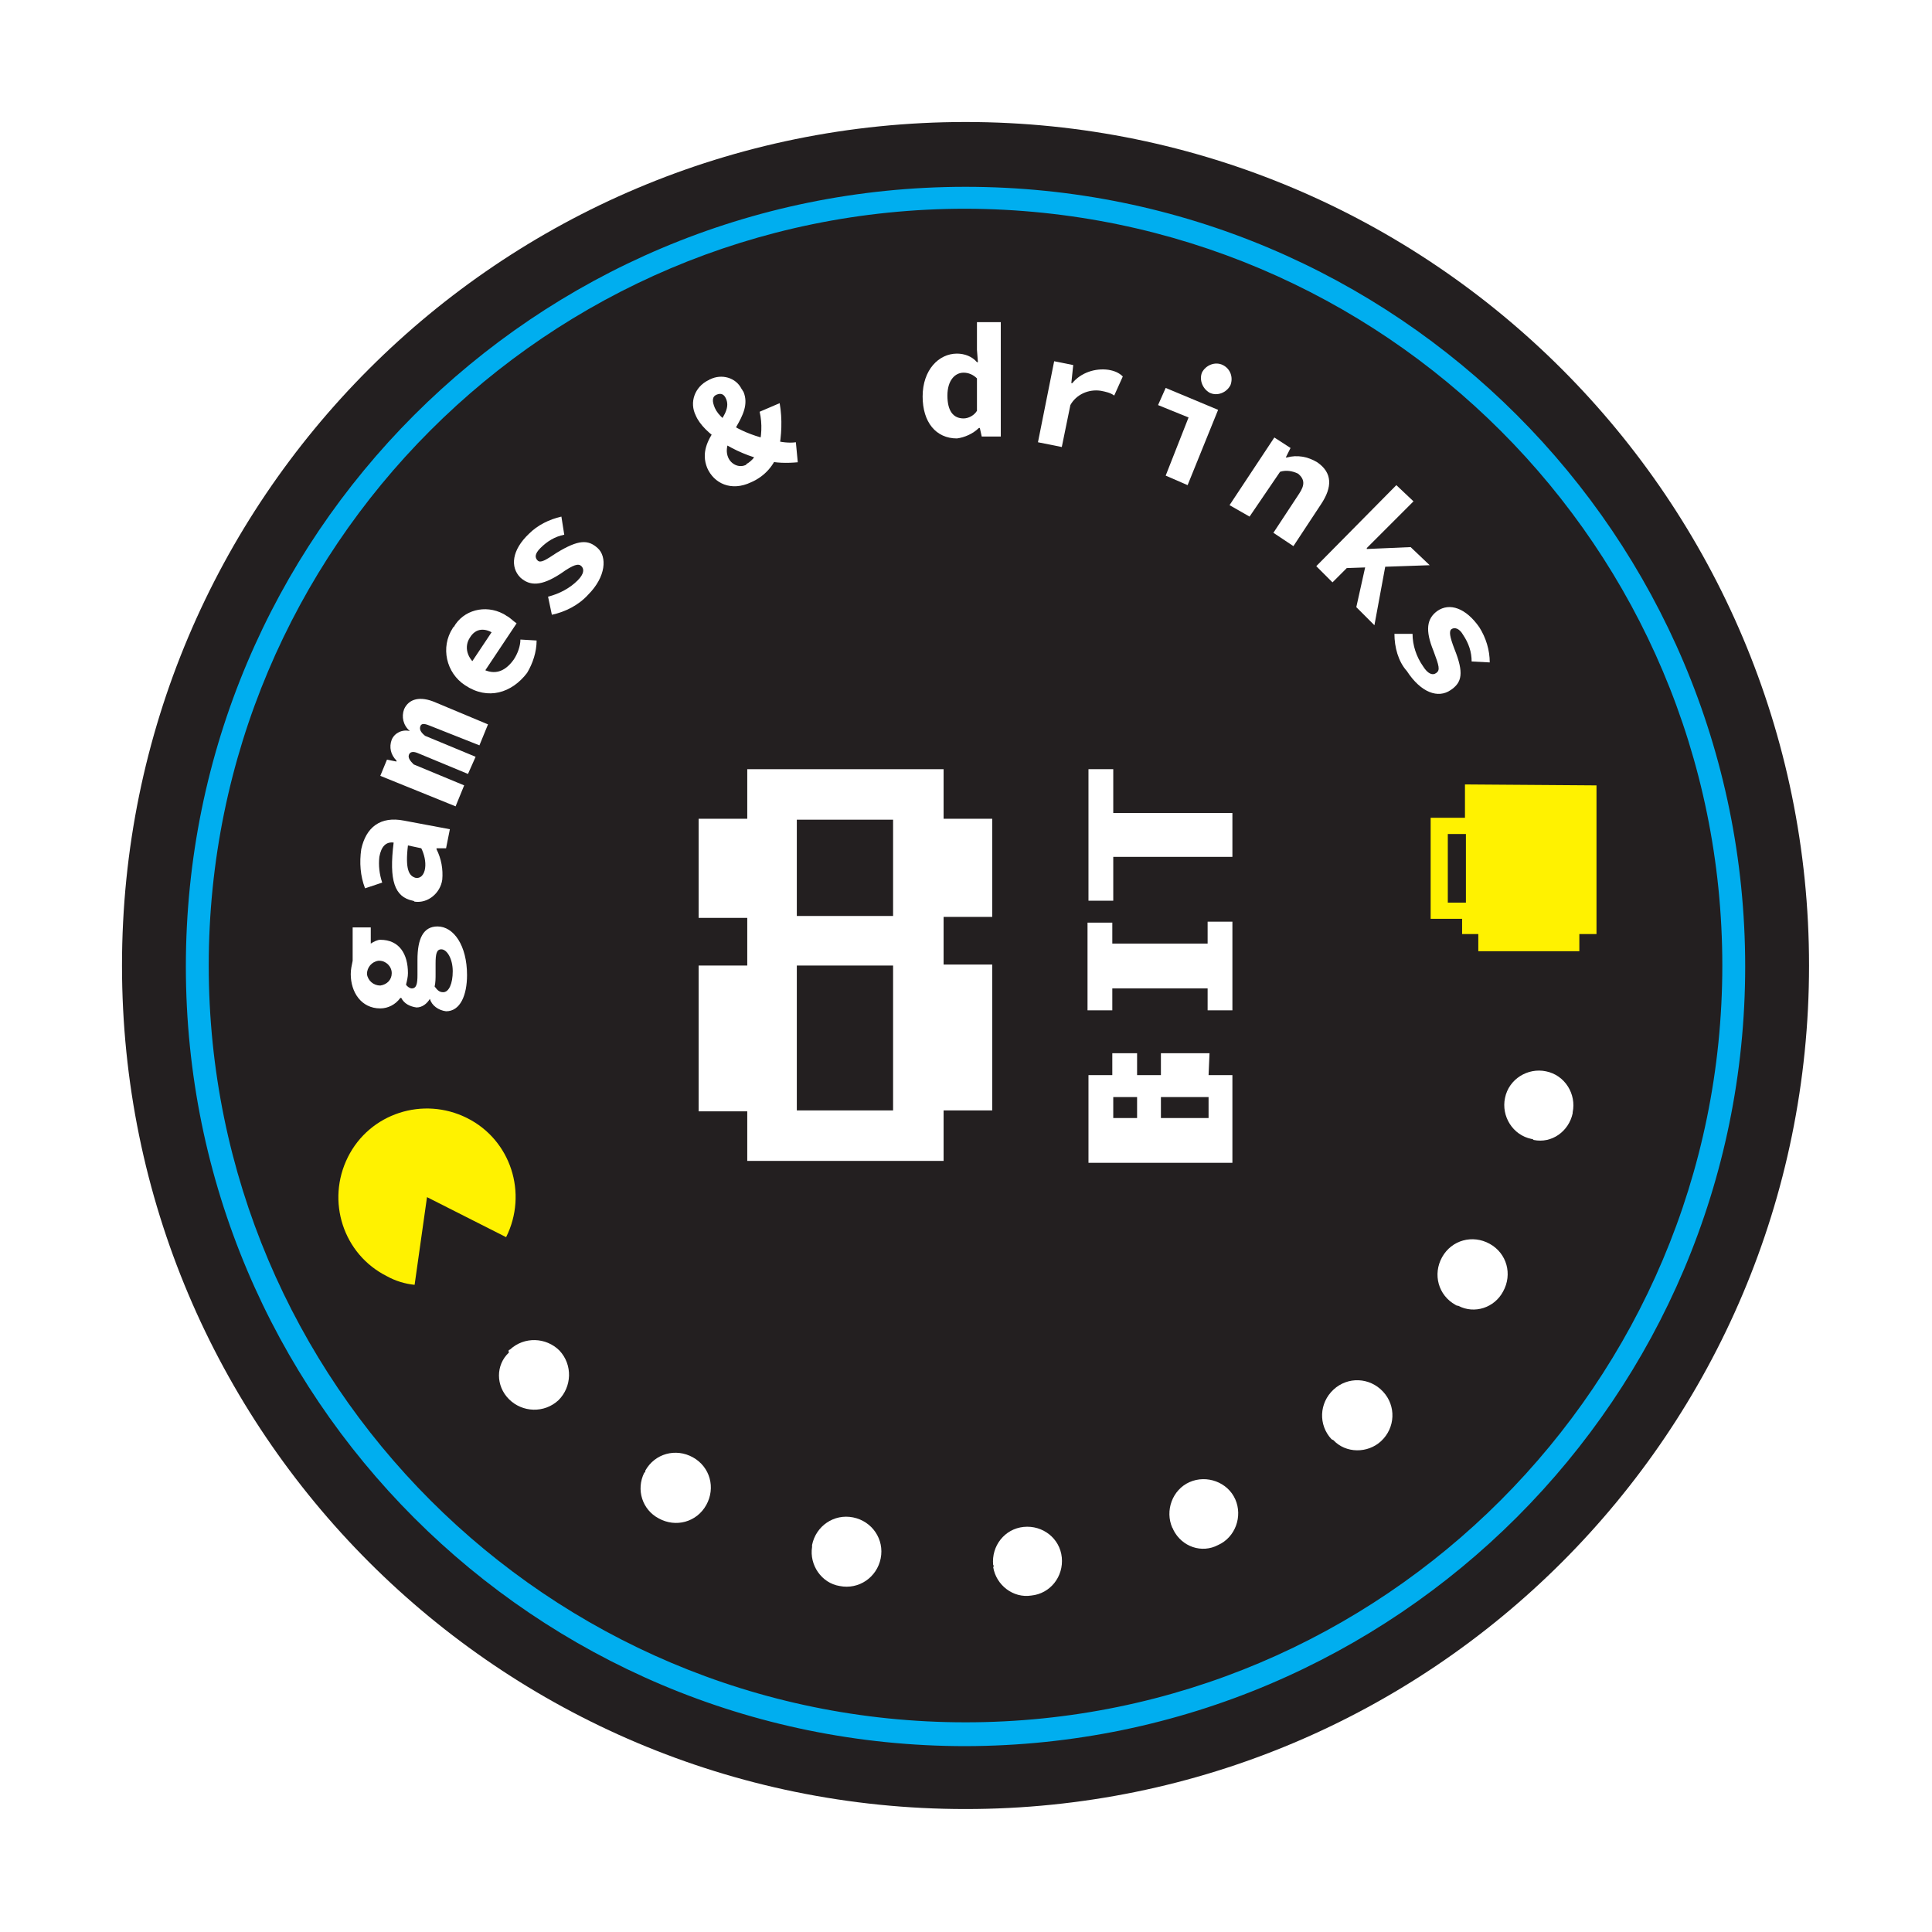 <?xml version="1.0" encoding="UTF-8"?> <!-- Generator: Adobe Illustrator 26.0.1, SVG Export Plug-In . SVG Version: 6.00 Build 0) --> <svg xmlns="http://www.w3.org/2000/svg" xmlns:xlink="http://www.w3.org/1999/xlink" id="Слой_1" x="0px" y="0px" viewBox="0 0 202.7 202.7" style="enable-background:new 0 0 202.7 202.7;" xml:space="preserve"> <style type="text/css"> .st0{fill:#FFFFFF;} .st1{fill:#231F20;} .st2{fill:#00AEEF;} .st3{fill:#FFF200;} </style> <rect class="st0" width="202.7" height="202.7"></rect> <path class="st1" d="M189.8,101.3c0,48.9-39.6,88.5-88.5,88.5s-88.5-39.6-88.5-88.5s39.6-88.5,88.5-88.5 C150.2,12.8,189.8,52.5,189.8,101.3L189.8,101.3"></path> <path class="st2" d="M101.3,183.2c-45.2,0-81.8-36.6-81.8-81.8s36.6-81.8,81.8-81.8s81.8,36.6,81.8,81.8 C183.1,146.5,146.5,183.1,101.3,183.2z M101.3,21.9c-43.9,0-79.4,35.6-79.4,79.4s35.6,79.4,79.4,79.4s79.4-35.6,79.4-79.4 C180.7,57.5,145.2,22,101.3,21.9z"></path> <path class="st0" d="M46.8,106.1c-0.8-0.1-1.5-0.6-1.7-1.3l0,0c-0.3,0.5-0.8,0.9-1.4,0.9c-0.7-0.1-1.3-0.4-1.6-1h-0.1 c-0.5,0.7-1.3,1.1-2.1,1.1c-2,0-3.1-1.7-3.1-3.6c0-0.5,0.1-0.9,0.2-1.4v-3.5h1.9V99c0.3-0.2,0.7-0.4,1-0.4c2,0,2.9,1.5,2.9,3.5 c0,0.4-0.1,0.8-0.2,1.2c0.1,0.2,0.4,0.4,0.6,0.4c0.5,0,0.6-0.5,0.6-1.4v-1.6c0-2.2,0.6-3.5,2.1-3.5c1.7,0,3.1,2,3.1,5.1 C49,104.4,48.3,106.1,46.8,106.1 M39.7,100.8c-0.7,0.1-1.2,0.7-1.2,1.4c0.1,0.7,0.7,1.2,1.4,1.2c0.7-0.1,1.2-0.6,1.2-1.3 c0-0.7-0.6-1.3-1.3-1.3C39.8,100.8,39.8,100.8,39.7,100.8 M46.3,99.6c-0.5,0-0.6,0.5-0.6,1.5v1.1c0,0.4,0,0.9-0.1,1.3 c0.3,0.4,0.5,0.6,0.9,0.6c0.6,0,1-0.9,1-2.2S46.9,99.6,46.3,99.6"></path> <path class="st0" d="M43.3,94.5c-1.9-0.4-2.5-2.1-2-6.1c-0.8-0.1-1.3,0.4-1.5,1.5c-0.1,0.9,0,1.8,0.3,2.7l-1.8,0.6 c-0.5-1.3-0.6-2.7-0.4-4.1c0.5-2.3,2-3.5,4.5-3l4.8,0.9L46.8,89h-1v0.1c0.5,1,0.7,2.1,0.6,3.2c-0.2,1.4-1.5,2.5-2.9,2.3 C43.4,94.5,43.3,94.5,43.3,94.5 M44.2,89l-1.4-0.3c-0.3,2.5,0.1,3.2,0.8,3.4c0.5,0.1,0.9-0.3,1-1C44.7,90.4,44.5,89.6,44.2,89"></path> <path class="st0" d="M39.9,81.4l0.7-1.7l1,0.2v-0.1c-0.6-0.6-0.8-1.4-0.5-2.2c0.3-0.7,1.1-1.1,1.9-0.9c-0.7-0.6-0.9-1.5-0.6-2.3 c0.5-1.1,1.7-1.4,3.3-0.7l5.5,2.3l-0.9,2.2L45,76.1c-0.5-0.2-0.8-0.2-0.9,0.1c-0.1,0.3,0,0.6,0.5,1l5.3,2.2l-0.8,1.8l-5.3-2.2 c-0.5-0.2-0.8-0.1-0.9,0.2c-0.1,0.3,0.1,0.6,0.5,1l5.3,2.2l-0.9,2.2L39.9,81.4z"></path> <path class="st0" d="M48.8,71.9c-2-1.3-2.6-4-1.3-6c0,0,0-0.1,0.1-0.1c1-1.8,3.3-2.4,5.2-1.4c0.2,0.1,0.3,0.2,0.5,0.3 c0.3,0.2,0.6,0.5,0.9,0.7l-3.6,5.4l-1.4-0.9l2.6-3.9l0.2,0.6c-1.1-0.8-2.1-0.7-2.7,0.3c-0.6,0.9-0.4,2.2,1,3.1 c1.4,0.9,2.6,0.6,3.6-0.8c0.4-0.6,0.7-1.4,0.7-2.1l1.7,0.1c0,1.2-0.4,2.4-1,3.4C53.7,72.7,51.2,73.5,48.8,71.9"></path> <path class="st0" d="M57.9,64.5l-0.4-1.9c1.2-0.3,2.3-0.9,3.1-1.7c0.7-0.7,0.7-1.2,0.4-1.5c-0.3-0.3-0.8-0.2-2.2,0.8 c-2,1.3-3.2,1.3-4.2,0.4c-1.1-1.1-0.9-2.9,0.9-4.6c0.9-0.9,2.1-1.5,3.4-1.8l0.3,1.9c-1,0.2-1.8,0.7-2.5,1.4c-0.6,0.6-0.6,1-0.3,1.3 c0.3,0.3,0.8,0,2-0.8c2.3-1.4,3.3-1.4,4.3-0.5s0.9,3-1,4.9C60.7,63.5,59.3,64.2,57.9,64.5"></path> <path class="st0" d="M74.2,49.1c-1.3-3.2,2.8-5.2,2-7.2c-0.2-0.5-0.5-0.7-1-0.5s-0.5,0.7-0.2,1.4c0.7,1.6,3.7,3,6.2,3.4 c0.8,0.2,1.6,0.3,2.3,0.2l0.2,2.1c-1.1,0.1-2.3,0.1-3.4-0.2c-3.2-0.7-6.5-2.8-7.3-4.7c-0.7-1.4-0.1-3,1.3-3.7c0.1,0,0.1-0.1,0.2-0.1 c1.2-0.6,2.7-0.2,3.3,1c0.1,0.1,0.1,0.2,0.2,0.3c1.1,2.6-2.5,4.8-1.6,6.9c0.3,0.7,1.1,1.1,1.8,0.8c0,0,0.1,0,0.1-0.1 c0.7-0.4,1.1-1,1.3-1.7c0.3-1.2,0.4-2.5,0.1-3.8l2.1-0.9c0.3,1.7,0.2,3.4-0.1,5c-0.4,1.5-1.5,2.7-2.9,3.3 C76.7,51.6,74.9,50.7,74.2,49.1"></path> <path class="st0" d="M96.8,41.6c0-2.8,1.7-4.5,3.6-4.5c0.8,0,1.6,0.3,2.1,0.9h0.1l-0.1-1.3v-2.9h2.5v12H103l-0.2-0.9h-0.1 c-0.6,0.6-1.5,1-2.3,1.1C98.2,46,96.8,44.3,96.8,41.6 M102.5,43.1v-3.4c-0.4-0.4-0.9-0.6-1.4-0.6c-0.9,0-1.7,0.8-1.7,2.4 s0.6,2.4,1.7,2.4C101.6,43.9,102.2,43.6,102.5,43.1"></path> <path class="st0" d="M110.6,37.9l2,0.4l-0.2,1.9h0.1c0.9-1.1,2.4-1.6,3.8-1.4c0.6,0.1,1.1,0.3,1.5,0.7l-0.9,2 c-0.4-0.3-0.9-0.4-1.4-0.5c-1.3-0.2-2.6,0.4-3.2,1.5l-0.9,4.4l-2.5-0.5L110.6,37.9z"></path> <path class="st0" d="M124.7,43.8l-3.2-1.3l0.8-1.8l5.5,2.3l-3.2,7.9l-2.3-1L124.7,43.8z M126.1,39.1c0.4-0.8,1.4-1.2,2.2-0.8 c0.8,0.4,1.1,1.3,0.8,2.1c-0.4,0.8-1.4,1.2-2.2,0.8C126.2,40.8,125.8,39.9,126.1,39.1"></path> <path class="st0" d="M133.7,45.9l1.7,1.1l-0.5,1h0.1c1.1-0.3,2.2-0.1,3.2,0.5c1.6,1.1,1.6,2.6,0.4,4.4l-2.9,4.4l-2.1-1.4l2.7-4.1 c0.6-0.9,0.6-1.5-0.1-2.1c-0.6-0.3-1.3-0.4-1.9-0.2l-3.2,4.7L129,53L133.7,45.9z"></path> <path class="st0" d="M146.5,50.9l1.8,1.7l-4.9,4.9l0,0.1l4.6-0.2l2,1.9l-8.7,0.3l-1.5,1.5l-1.7-1.7L146.5,50.9z M143.3,59.2l2.1-0.1 l-1.2,6.5l-1.9-1.9L143.3,59.2z"></path> <path class="st0" d="M146.3,66.5h1.9c0,1.2,0.4,2.4,1.1,3.4c0.5,0.8,1,1,1.4,0.7s0.3-0.7-0.3-2.3c-0.9-2.2-0.7-3.4,0.4-4.2 c1.3-0.9,3-0.3,4.4,1.7c0.7,1.1,1.1,2.4,1.1,3.7l-1.9-0.1c0-1-0.3-1.9-0.9-2.8c-0.4-0.7-0.9-0.8-1.2-0.6c-0.3,0.2-0.2,0.8,0.3,2.1 c1,2.5,0.8,3.5-0.4,4.3c-1.3,0.9-3.1,0.3-4.6-2C146.7,69.4,146.3,67.9,146.3,66.5"></path> <path class="st0" d="M53.5,141.6c1.5-1.4,3.8-1.3,5.2,0.1c1.4,1.5,1.3,3.8-0.1,5.2c-1.5,1.4-3.8,1.3-5.2-0.1c0,0,0,0,0,0 c-1.4-1.4-1.4-3.6,0-4.9C53.3,141.7,53.4,141.6,53.5,141.6"></path> <path class="st0" d="M67.7,154.3c1-1.8,3.2-2.4,5-1.4c1.8,1,2.4,3.2,1.4,5c-1,1.8-3.2,2.4-5,1.4c0,0,0,0,0,0c-1.7-0.9-2.4-3-1.5-4.8 C67.7,154.5,67.7,154.4,67.7,154.3"></path> <path class="st0" d="M85.2,162.1c0.4-2,2.3-3.3,4.3-2.9c2,0.4,3.3,2.3,2.9,4.3c-0.4,2-2.3,3.3-4.3,2.9c0,0,0,0,0,0 c-1.9-0.3-3.2-2.2-2.9-4.1C85.2,162.2,85.2,162.2,85.2,162.1"></path> <path class="st0" d="M104.2,164.2c-0.2-2,1.2-3.8,3.2-4c2-0.2,3.8,1.2,4,3.2c0.2,2-1.2,3.8-3.2,4c0,0,0,0,0,0c-1.9,0.3-3.7-1.1-4-3 C104.3,164.3,104.3,164.3,104.2,164.2"></path> <path class="st0" d="M123,160.3c-0.8-1.8,0-4,1.8-4.8c1.8-0.8,4,0,4.8,1.8s0,4-1.8,4.8c0,0,0,0,0,0c-1.7,0.9-3.8,0.2-4.7-1.6 C123.1,160.5,123.1,160.4,123,160.3"></path> <path class="st0" d="M139.7,151c-1.4-1.5-1.3-3.8,0.2-5.2c1.5-1.4,3.8-1.3,5.2,0.2c1.4,1.5,1.3,3.8-0.2,5.2c0,0,0,0,0,0 c-1.4,1.3-3.7,1.3-5-0.1C139.7,151,139.7,151,139.7,151"></path> <path class="st0" d="M152.7,136.9c-1.8-1-2.4-3.2-1.4-5c1-1.8,3.2-2.4,5-1.4c1.8,1,2.4,3.2,1.4,5c0,0,0,0,0,0 c-0.9,1.7-3,2.4-4.7,1.5C152.8,137,152.7,136.9,152.7,136.9"></path> <path class="st0" d="M160.7,119.5c-2-0.4-3.2-2.4-2.8-4.3c0.4-2,2.4-3.2,4.3-2.8c2,0.4,3.2,2.4,2.8,4.3c0,0,0,0,0,0.1 c-0.4,1.9-2.2,3.2-4.1,2.8C160.8,119.5,160.8,119.5,160.7,119.5"></path> <path class="st3" d="M153.7,82.3v3.5h-3.6v10.6h3.3V98h1.7v1.8h10.6V98h1.8V82.4L153.7,82.3z M153.8,94.7h-1.9v-7.2h1.9V94.7z"></path> <path class="st3" d="M44.8,125.6l8.3,4.2c2.3-4.6,0.5-10.2-4.1-12.5c-4.6-2.3-10.2-0.5-12.5,4.1c-2.3,4.6-0.5,10.2,4.1,12.5 c0.9,0.5,1.9,0.8,2.9,0.9L44.8,125.6z"></path> <path class="st3" d="M44.1,134.9L44.1,134.9z"></path> <path class="st0" d="M99,116.6v5.2H78.4v-5.2h-5.1v-15.3h5.1v-5h-5.1V85.9h5.1v-5.2H99v5.2h5.1v10.3H99v5h5.1v15.3H99z M93.7,86 H83.6v10.1h10.1L93.7,86z M93.7,101.3H83.6v15.2h10.1L93.7,101.3z"></path> <path class="st0" d="M126.8,112.8h2.5v9.2h-15.1v-9.2h2.5v-2.3h2.6v2.3h2.5v-2.3h5.1L126.8,112.8z M116.8,115.1v2.2h2.5v-2.2H116.8z M121.8,115.1v2.2h5v-2.2H121.8z"></path> <path class="st0" d="M129.3,106h-2.6v-2.3h-10v2.3h-2.6v-9.2h2.6V99h10v-2.3h2.6V106z"></path> <path class="st0" d="M116.8,85.3h12.5v4.6h-12.5v4.6h-2.6V80.7h2.6V85.3z"></path> </svg> 